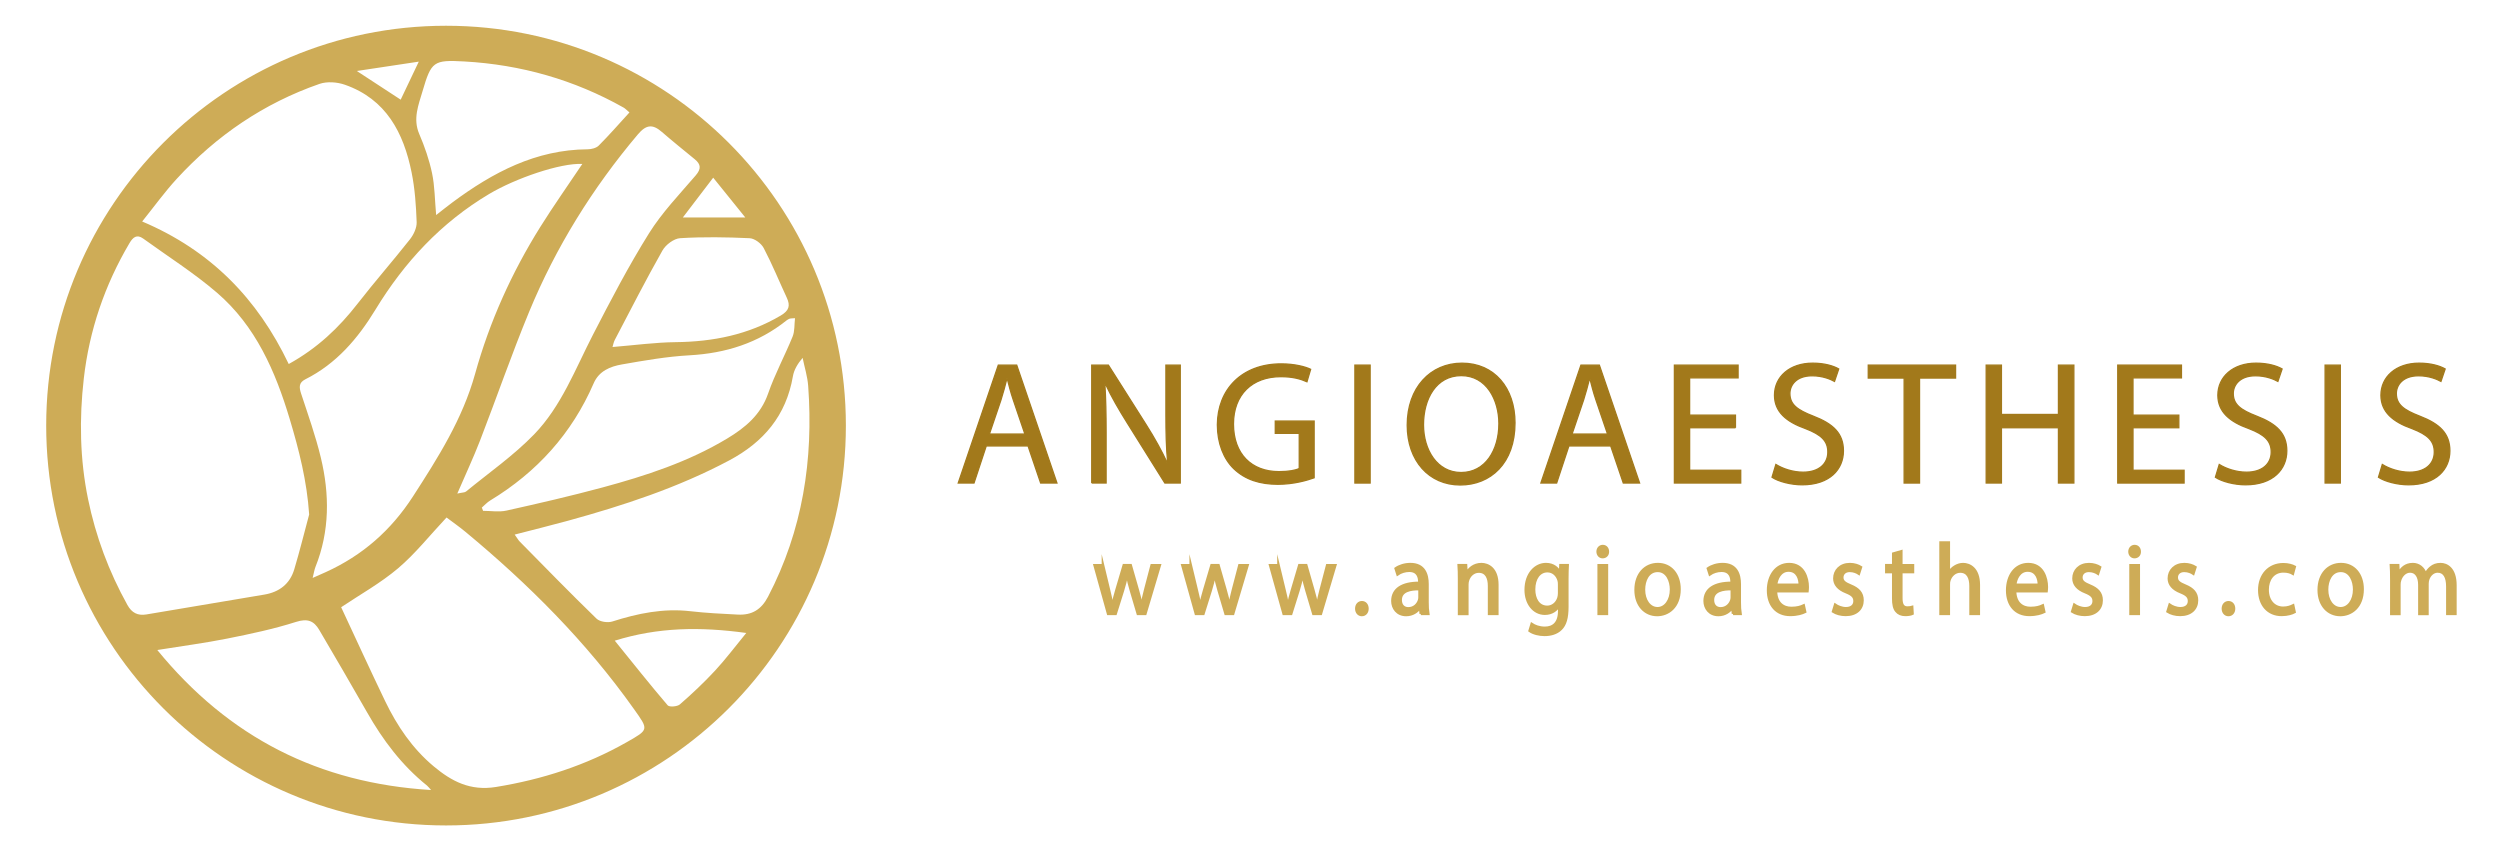 <?xml version="1.0" encoding="utf-8"?>
<!-- Generator: Adobe Illustrator 25.0.0, SVG Export Plug-In . SVG Version: 6.00 Build 0)  -->
<svg version="1.1" id="Layer_1" xmlns="http://www.w3.org/2000/svg" xmlns:xlink="http://www.w3.org/1999/xlink" x="0px" y="0px"
	 viewBox="0 0 1959 667" style="enable-background:new 0 0 1959 667;" xml:space="preserve">
<style type="text/css">
	.st0{fill:#CEAC57;}
	.st1{fill:none;}
	.st2{fill:#A2791B;stroke:#A2791B;stroke-width:1.028;stroke-miterlimit:10;}
	.st3{fill:#CEAC57;stroke:#CEAC57;stroke-width:2.056;stroke-miterlimit:10;}
</style>
<g>
	<path class="st0" d="M349.52,20.18C176.47,20.18,36.2,160.46,36.2,333.5s140.27,313.32,313.32,313.32
		c173.04,0,313.31-140.28,313.31-313.32S522.56,20.18,349.52,20.18z M622.97,249.34c-0.59,5.07-0.16,10.14-1.86,14.35
		c-6.1,15.01-13.91,29.39-19.2,44.65c-5.81,16.75-17.97,26.79-32.09,35.29c-30.37,18.27-63.75,29.18-97.68,38.34
		c-24.92,6.72-50.09,12.51-75.29,18.13c-5.82,1.3-12.18,0.19-18.29,0.19c-0.33-0.85-0.67-1.7-1-2.55c2.17-1.87,4.14-4.09,6.55-5.55
		c36.59-22.18,64.01-52.43,81.08-91.81c4.2-9.7,13-13.21,22.11-14.81c17.55-3.08,35.24-6.18,53-7.16
		c28.32-1.58,53.84-9.57,76.09-27.37c0.73-0.59,1.62-1.03,2.5-1.37C619.45,249.45,620.13,249.54,622.97,249.34z M598.42,194.34
		c6.67,12.66,12.06,25.97,18.11,38.96c2.94,6.31,1.73,10.12-4.68,13.92c-25.49,15.1-53.07,20.55-82.33,20.89
		c-16.16,0.18-32.29,2.41-49.55,3.81c0.5-1.6,0.84-3.76,1.8-5.59c12.29-23.44,24.3-47.03,37.33-70.04
		c2.56-4.53,8.97-9.35,13.87-9.65c18.09-1.11,36.32-0.82,54.45,0.02C591.29,186.84,596.52,190.74,598.42,194.34z M583.99,170.38
		h-48.9c8.39-10.99,15.43-20.22,23.77-31.15C567.33,149.74,574.76,158.95,583.99,170.38z M518.61,103.37
		c8.44,7.31,17.15,14.32,25.79,21.4c4.91,4.03,5.16,7.55,0.73,12.72c-12.67,14.77-26.39,29.04-36.62,45.42
		c-16.01,25.62-30.03,52.54-43.88,79.42c-13.88,26.94-24.74,55.98-46.04,78c-16.08,16.61-35.42,30.07-53.39,44.82
		c-1.03,0.84-2.84,0.71-6.86,1.61c6.58-15.26,12.65-28.18,17.79-41.46c12.99-33.59,24.75-67.68,38.49-100.95
		c20.98-50.77,49.7-96.98,85.2-139.03C506.39,97.53,511.44,97.14,518.61,103.37z M251.41,358.62c-4.09-16.99-9.99-33.57-15.46-50.2
		c-1.62-4.94-1.89-8.58,3.32-11.2c24.29-12.19,41.16-31.94,54.96-54.63c22.62-37.16,51.37-68.11,89.03-90.56
		c20.56-12.25,55.86-24.47,73.05-23.56c-11.44,17.07-22.66,32.93-32.94,49.36c-22.46,35.92-39.74,74.27-51.08,115.1
		c-9.82,35.35-28.98,65.58-48.63,95.99c-17.28,26.76-39.67,46.31-68.31,59.35c-2.81,1.28-5.65,2.51-10.36,4.6
		c1.05-4.18,1.37-6.53,2.22-8.66C258.41,416.15,258.33,387.38,251.41,358.62z M363.85,48.16c44.28,2.49,86.04,14.31,124.8,36.15
		c1.34,0.75,2.42,1.98,4.59,3.79c-8.46,9.25-15.98,17.89-24.06,25.97c-1.96,1.96-5.75,2.91-8.71,2.92
		c-40.66,0.26-74.32,18.18-105.86,41.55c-3.99,2.95-7.86,6.08-12.85,9.97c-1.09-12.14-1.07-22.67-3.2-32.76
		c-2.21-10.5-5.79-20.86-10.04-30.74c-5.13-11.93-0.57-22.8,2.58-33.55C337.93,48.16,339.66,46.8,363.85,48.16z M328.16,48.3
		c-5.12,10.76-9.69,20.35-14.18,29.8c-10.54-6.89-21.42-14-34.38-22.47C296.34,53.1,311.78,50.77,328.16,48.3z M138.38,140.26
		c31.17-33.98,68.33-59.35,111.97-74.52c5.9-2.05,13.83-1.46,19.87,0.65c32.34,11.29,46.05,37.62,52.33,68.79
		c2.57,12.73,3.47,25.89,3.95,38.9c0.16,4.45-2.36,9.76-5.24,13.43c-13.4,17.01-27.73,33.3-41.02,50.4
		c-14.65,18.85-31.5,34.92-53.99,47.33c-24.52-51.26-61.06-88.9-114.84-111.69C120.96,161.68,129.07,150.41,138.38,140.26z
		 M99.85,474.08c-14.52-26.13-24.84-53.73-30.86-83.05c-6.43-31.32-6.93-62.91-3.33-94.39c4.32-37.79,16.4-73.32,35.85-106.2
		c2.64-4.46,5.67-7.13,10.71-3.49c19.37,14.02,39.74,26.89,57.8,42.42c30.33,26.08,45.77,61.51,57.02,99.03
		c7.26,24.22,13.49,48.59,15.22,74.75c-3.86,14.34-7.42,28.75-11.67,42.97c-3.42,11.46-11.75,17.83-23.45,19.8
		c-30.79,5.2-61.6,10.35-92.39,15.55C107.94,482.62,103.27,480.23,99.85,474.08z M123.25,509.35c19.82-3.19,37.45-5.48,54.85-8.97
		c18.1-3.62,36.28-7.44,53.82-13.04c9.06-2.9,14.04-0.89,18.25,6.3c12.56,21.45,25.17,42.88,37.45,64.5
		c12.41,21.85,27.27,41.59,46.98,57.43c0.92,0.74,1.63,1.76,3.2,3.5C249.99,613.71,179.33,577.93,123.25,509.35z M491.13,581.56
		c-31.97,18.18-66.18,29.21-102.54,35.12c-20.07,3.26-34.71-4.42-48.8-16.22c-16.73-14.01-28.67-31.7-38.03-51.14
		c-11.74-24.39-22.99-49.02-34.43-73.5c14.74-9.9,30.8-18.83,44.56-30.47c13.48-11.41,24.63-25.58,38.01-39.84
		c4.09,3.09,9.72,7.01,14.99,11.37c49.39,40.95,94.45,86,131.72,138.52C508.33,571.92,508.68,571.58,491.13,581.56z M560.34,525.49
		c-8.66,9.34-17.99,18.11-27.59,26.48c-2.02,1.76-8.25,2.24-9.54,0.73c-13.81-16.14-27.01-32.8-41.48-50.67
		c34-10.54,66.63-11.02,103.05-6.04C575.65,507.11,568.47,516.74,560.34,525.49z M578.19,481.6c-12.42-0.63-24.88-1.23-37.23-2.65
		c-21.14-2.44-41.18,1.69-61.15,8.06c-3.62,1.15-9.82,0.24-12.38-2.25c-20.4-19.77-40.21-40.15-60.16-60.38
		c-1.07-1.08-1.82-2.48-3.97-5.48c15.03-3.9,28.54-7.21,41.96-10.9c43.42-11.95,86.05-25.9,126.06-47.17
		c27.12-14.41,44.71-35.22,50-65.95c0.87-5.08,3.67-9.82,7.62-14.45c1.49,7.31,3.81,14.56,4.35,21.94
		c4.24,57.83-4.33,113.22-31.45,165.22C596.49,477.85,589.01,482.14,578.19,481.6z"/>
	<path class="st1" d="M662.83,333.5c0,173.04-140.27,313.32-313.31,313.32C176.47,646.82,36.2,506.54,36.2,333.5
		S176.47,20.18,349.52,20.18C522.56,20.18,662.83,160.46,662.83,333.5z"/>
	<g>
		<g>
			<path class="st2" d="M772.82,349.44l-9.6,29.07h-12.34l31.4-92.41h14.4l31.53,92.41h-12.75l-9.87-29.07H772.82z M803.12,340.12
				l-9.05-26.6c-2.06-6.03-3.43-11.52-4.8-16.86H789c-1.37,5.48-2.88,11.11-4.66,16.73l-9.05,26.73H803.12z"/>
			<path class="st2" d="M855.49,378.51V286.1h13.02l29.61,46.75c6.85,10.83,12.2,20.57,16.59,30.03l0.27-0.14
				c-1.1-12.34-1.37-23.58-1.37-37.98V286.1h11.24v92.41H912.8l-29.34-46.89c-6.44-10.28-12.61-20.84-17.27-30.85l-0.41,0.14
				c0.69,11.65,0.96,22.76,0.96,38.11v39.48H855.49z"/>
			<path class="st2" d="M1029.75,374.4c-5.35,1.92-15.9,5.07-28.38,5.07c-13.98,0-25.5-3.56-34.55-12.2
				c-7.95-7.68-12.89-20.02-12.89-34.41c0.14-27.56,19.06-47.71,50.04-47.71c10.69,0,19.06,2.33,23.03,4.25l-2.88,9.73
				c-4.94-2.19-11.1-3.98-20.43-3.98c-22.48,0-37.15,13.98-37.15,37.15c0,23.44,14.12,37.29,35.65,37.29c7.81,0,13.16-1.1,15.9-2.47
				v-27.56h-18.78v-9.6h30.44V374.4z"/>
			<path class="st2" d="M1073.63,286.1v92.41h-11.93V286.1H1073.63z"/>
			<path class="st2" d="M1187.15,331.35c0,31.81-19.33,48.67-42.91,48.67c-24.4,0-41.54-18.92-41.54-46.89
				c0-29.34,18.23-48.53,42.91-48.53C1170.84,284.59,1187.15,303.93,1187.15,331.35z M1115.45,332.85
				c0,19.74,10.69,37.43,29.48,37.43c18.92,0,29.61-17.41,29.61-38.39c0-18.37-9.6-37.57-29.48-37.57
				C1125.32,294.33,1115.45,312.56,1115.45,332.85z"/>
			<path class="st2" d="M1229.38,349.44l-9.6,29.07h-12.34l31.4-92.41h14.4l31.53,92.41h-12.75l-9.87-29.07H1229.38z
				 M1259.68,340.12l-9.05-26.6c-2.06-6.03-3.43-11.52-4.8-16.86h-0.27c-1.37,5.48-2.88,11.11-4.66,16.73l-9.05,26.73H1259.68z"/>
			<path class="st2" d="M1359.91,335.18h-35.92v33.32h40.03v10.01h-51.96V286.1h49.9v10.01h-37.98v29.2h35.92V335.18z"/>
			<path class="st2" d="M1391.58,363.98c5.35,3.29,13.16,6.03,21.39,6.03c12.2,0,19.33-6.44,19.33-15.77
				c0-8.64-4.94-13.57-17.41-18.37c-15.08-5.35-24.4-13.16-24.4-26.19c0-14.4,11.93-25.09,29.89-25.09c9.46,0,16.31,2.19,20.43,4.52
				l-3.29,9.73c-3.02-1.65-9.19-4.39-17.55-4.39c-12.61,0-17.41,7.54-17.41,13.85c0,8.64,5.62,12.89,18.37,17.82
				c15.63,6.03,23.58,13.57,23.58,27.15c0,14.26-10.56,26.6-32.36,26.6c-8.91,0-18.65-2.61-23.58-5.9L1391.58,363.98z"/>
			<path class="st2" d="M1492.08,296.25h-28.11V286.1h68.41v10.15h-28.24v82.26h-12.06V296.25z"/>
			<path class="st2" d="M1568.31,286.1v38.66h44.69V286.1h12.07v92.41h-12.07v-43.32h-44.69v43.32h-11.93V286.1H1568.31z"/>
			<path class="st2" d="M1707.33,335.18h-35.92v33.32h40.03v10.01h-51.96V286.1h49.9v10.01h-37.98v29.2h35.92V335.18z"/>
			<path class="st2" d="M1739.01,363.98c5.35,3.29,13.16,6.03,21.39,6.03c12.2,0,19.33-6.44,19.33-15.77
				c0-8.64-4.94-13.57-17.41-18.37c-15.08-5.35-24.4-13.16-24.4-26.19c0-14.4,11.93-25.09,29.89-25.09c9.46,0,16.31,2.19,20.43,4.52
				l-3.29,9.73c-3.02-1.65-9.19-4.39-17.55-4.39c-12.61,0-17.41,7.54-17.41,13.85c0,8.64,5.62,12.89,18.37,17.82
				c15.63,6.03,23.58,13.57,23.58,27.15c0,14.26-10.56,26.6-32.36,26.6c-8.91,0-18.65-2.61-23.58-5.9L1739.01,363.98z"/>
			<path class="st2" d="M1833.88,286.1v92.41h-11.93V286.1H1833.88z"/>
			<path class="st2" d="M1866.79,363.98c5.35,3.29,13.16,6.03,21.39,6.03c12.2,0,19.33-6.44,19.33-15.77
				c0-8.64-4.94-13.57-17.41-18.37c-15.08-5.35-24.4-13.16-24.4-26.19c0-14.4,11.93-25.09,29.89-25.09c9.46,0,16.31,2.19,20.43,4.52
				l-3.29,9.73c-3.02-1.65-9.19-4.39-17.55-4.39c-12.61,0-17.41,7.54-17.41,13.85c0,8.64,5.62,12.89,18.37,17.82
				c15.63,6.03,23.58,13.57,23.58,27.15c0,14.26-10.56,26.6-32.36,26.6c-8.91,0-18.65-2.61-23.58-5.9L1866.79,363.98z"/>
		</g>
		<g>
			<path class="st3" d="M864.3,442.95l4.64,19.34c1.02,4.25,1.96,8.18,2.61,12.11h0.22c0.8-3.85,1.96-7.94,3.12-12.03l5.73-19.42
				h5.37l5.44,19.03c1.31,4.56,2.32,8.57,3.12,12.42h0.22c0.58-3.85,1.52-7.86,2.68-12.34l5.01-19.1h6.31l-11.32,38.05h-5.8
				l-5.37-18.16c-1.23-4.25-2.25-8.02-3.12-12.5h-0.15c-0.87,4.56-1.96,8.49-3.19,12.58l-5.66,18.08h-5.8l-10.59-38.05H864.3z"/>
			<path class="st3" d="M933.07,442.95l4.64,19.34c1.02,4.25,1.96,8.18,2.61,12.11h0.22c0.8-3.85,1.96-7.94,3.12-12.03l5.73-19.42
				h5.37l5.44,19.03c1.31,4.56,2.32,8.57,3.12,12.42h0.22c0.58-3.85,1.52-7.86,2.68-12.34l5.01-19.1h6.31l-11.32,38.05h-5.8
				l-5.37-18.16c-1.23-4.25-2.25-8.02-3.12-12.5h-0.15c-0.87,4.56-1.96,8.49-3.19,12.58l-5.66,18.08h-5.8l-10.59-38.05H933.07z"/>
			<path class="st3" d="M1001.84,442.95l4.64,19.34c1.02,4.25,1.96,8.18,2.61,12.11h0.22c0.8-3.85,1.96-7.94,3.12-12.03l5.73-19.42
				h5.37l5.44,19.03c1.31,4.56,2.32,8.57,3.12,12.42h0.22c0.58-3.85,1.52-7.86,2.68-12.34l5.01-19.1h6.31l-11.32,38.05h-5.8
				l-5.37-18.16c-1.23-4.25-2.25-8.02-3.12-12.5h-0.14c-0.87,4.56-1.96,8.49-3.19,12.58l-5.66,18.08h-5.8l-10.59-38.05H1001.84z"/>
			<path class="st3" d="M1062.85,476.92c0-2.91,1.81-4.95,4.35-4.95c2.54,0,4.28,2.04,4.28,4.95c0,2.83-1.67,4.95-4.35,4.95
				C1064.59,481.87,1062.85,479.75,1062.85,476.92z"/>
			<path class="st3" d="M1113.34,481.01l-0.51-4.8h-0.22c-1.96,2.99-5.73,5.66-10.74,5.66c-7.11,0-10.74-5.42-10.74-10.93
				c0-9.2,7.54-14.23,21.11-14.15v-0.79c0-3.14-0.8-8.81-7.98-8.81c-3.27,0-6.67,1.1-9.14,2.83l-1.45-4.56
				c2.9-2.04,7.11-3.38,11.53-3.38c10.74,0,13.35,7.94,13.35,15.57v14.23c0,3.3,0.15,6.53,0.58,9.12H1113.34z M1112.39,461.59
				c-6.96-0.16-14.87,1.18-14.87,8.57c0,4.48,2.76,6.6,6.02,6.6c4.57,0,7.47-3.15,8.49-6.37c0.22-0.71,0.36-1.49,0.36-2.2V461.59z"
				/>
			<path class="st3" d="M1143.37,453.25c0-3.93-0.07-7.15-0.29-10.3h5.66l0.36,6.29h0.14c1.74-3.62,5.8-7.15,11.61-7.15
				c4.86,0,12.41,3.14,12.41,16.2v22.72h-6.38v-21.93c0-6.13-2.1-11.24-8.13-11.24c-4.21,0-7.47,3.22-8.56,7.08
				c-0.29,0.86-0.44,2.04-0.44,3.22v22.88h-6.38V453.25z"/>
			<path class="st3" d="M1228.39,442.95c-0.15,2.75-0.29,5.82-0.29,10.46v22.09c0,8.73-1.6,14.07-5.01,17.37
				c-3.41,3.46-8.34,4.56-12.77,4.56c-4.21,0-8.85-1.1-11.68-3.14l1.6-5.27c2.32,1.57,5.95,2.99,10.3,2.99
				c6.53,0,11.32-3.7,11.32-13.29v-4.25h-0.14c-1.96,3.54-5.73,6.37-11.17,6.37c-8.71,0-14.95-8.02-14.95-18.55
				c0-12.89,7.76-20.21,15.82-20.21c6.09,0,9.43,3.46,10.95,6.6h0.15l0.29-5.74H1228.39z M1221.79,457.97c0-1.18-0.07-2.2-0.36-3.15
				c-1.16-4.01-4.28-7.31-8.92-7.31c-6.09,0-10.45,5.58-10.45,14.39c0,7.47,3.48,13.68,10.37,13.68c3.92,0,7.47-2.67,8.85-7.08
				c0.36-1.18,0.51-2.52,0.51-3.7V457.97z"/>
			<path class="st3" d="M1259.87,432.26c0.07,2.36-1.52,4.25-4.06,4.25c-2.25,0-3.85-1.89-3.85-4.25c0-2.44,1.67-4.32,3.99-4.32
				C1258.35,427.94,1259.87,429.83,1259.87,432.26z M1252.76,481.01v-38.05h6.38v38.05H1252.76z"/>
			<path class="st3" d="M1316.02,461.67c0,14.07-9,20.2-17.48,20.2c-9.5,0-16.83-7.55-16.83-19.58c0-12.74,7.69-20.21,17.41-20.21
				C1309.2,442.09,1316.02,450.03,1316.02,461.67z M1288.16,462.06c0,8.33,4.43,14.62,10.66,14.62c6.09,0,10.66-6.21,10.66-14.78
				c0-6.45-2.97-14.62-10.52-14.62C1291.43,447.28,1288.16,454.83,1288.16,462.06z"/>
			<path class="st3" d="M1358.02,481.01l-0.51-4.8h-0.22c-1.96,2.99-5.73,5.66-10.74,5.66c-7.11,0-10.74-5.42-10.74-10.93
				c0-9.2,7.54-14.23,21.11-14.15v-0.79c0-3.14-0.8-8.81-7.98-8.81c-3.27,0-6.67,1.1-9.14,2.83l-1.45-4.56
				c2.9-2.04,7.11-3.38,11.53-3.38c10.74,0,13.35,7.94,13.35,15.57v14.23c0,3.3,0.15,6.53,0.58,9.12H1358.02z M1357.08,461.59
				c-6.96-0.16-14.87,1.18-14.87,8.57c0,4.48,2.76,6.6,6.02,6.6c4.57,0,7.47-3.15,8.49-6.37c0.22-0.71,0.36-1.49,0.36-2.2V461.59z"
				/>
			<path class="st3" d="M1391.61,463.24c0.15,9.36,5.66,13.21,12.04,13.21c4.57,0,7.33-0.86,9.72-1.97l1.09,4.95
				c-2.25,1.1-6.09,2.36-11.68,2.36c-10.81,0-17.27-7.7-17.27-19.18c0-11.48,6.24-20.52,16.47-20.52
				c11.46,0,14.51,10.93,14.51,17.93c0,1.42-0.15,2.52-0.22,3.22H1391.61z M1410.33,458.28c0.07-4.4-1.67-11.24-8.85-11.24
				c-6.46,0-9.29,6.45-9.79,11.24H1410.33z"/>
			<path class="st3" d="M1438.03,473.93c1.89,1.34,5.22,2.75,8.42,2.75c4.64,0,6.82-2.52,6.82-5.66c0-3.3-1.81-5.11-6.53-7
				c-6.31-2.44-9.29-6.21-9.29-10.77c0-6.13,4.57-11.16,12.12-11.16c3.56,0,6.67,1.1,8.63,2.36l-1.6,5.03
				c-1.38-0.94-3.92-2.2-7.18-2.2c-3.77,0-5.88,2.36-5.88,5.19c0,3.14,2.1,4.56,6.67,6.45c6.09,2.52,9.21,5.82,9.21,11.48
				c0,6.68-4.79,11.4-13.13,11.4c-3.85,0-7.4-1.02-9.87-2.59L1438.03,473.93z"/>
			<path class="st3" d="M1489.83,432.03v10.93h9.14v5.27h-9.14v20.52c0,4.72,1.23,7.39,4.79,7.39c1.67,0,2.9-0.24,3.7-0.47
				l0.29,5.19c-1.23,0.55-3.19,0.94-5.66,0.94c-2.97,0-5.37-1.02-6.89-2.91c-1.81-2.04-2.47-5.42-2.47-9.91v-20.76h-5.44v-5.27h5.44
				v-9.12L1489.83,432.03z"/>
			<path class="st3" d="M1520.66,425.19h6.38v23.74h0.15c1.02-1.97,2.61-3.7,4.57-4.87c1.89-1.18,4.14-1.97,6.53-1.97
				c4.72,0,12.26,3.14,12.26,16.27v22.64h-6.38v-21.86c0-6.13-2.1-11.32-8.13-11.32c-4.14,0-7.4,3.14-8.56,6.92
				c-0.36,0.94-0.44,1.97-0.44,3.3v22.96h-6.38V425.19z"/>
			<path class="st3" d="M1578.98,463.24c0.15,9.36,5.66,13.21,12.04,13.21c4.57,0,7.33-0.86,9.72-1.97l1.09,4.95
				c-2.25,1.1-6.09,2.36-11.68,2.36c-10.81,0-17.27-7.7-17.27-19.18c0-11.48,6.24-20.52,16.47-20.52
				c11.46,0,14.51,10.93,14.51,17.93c0,1.42-0.15,2.52-0.22,3.22H1578.98z M1597.7,458.28c0.07-4.4-1.67-11.24-8.85-11.24
				c-6.46,0-9.29,6.45-9.79,11.24H1597.7z"/>
			<path class="st3" d="M1625.41,473.93c1.89,1.34,5.22,2.75,8.42,2.75c4.64,0,6.82-2.52,6.82-5.66c0-3.3-1.81-5.11-6.53-7
				c-6.31-2.44-9.29-6.21-9.29-10.77c0-6.13,4.57-11.16,12.12-11.16c3.56,0,6.67,1.1,8.63,2.36l-1.6,5.03
				c-1.38-0.94-3.92-2.2-7.18-2.2c-3.77,0-5.88,2.36-5.88,5.19c0,3.14,2.1,4.56,6.67,6.45c6.09,2.52,9.21,5.82,9.21,11.48
				c0,6.68-4.79,11.4-13.13,11.4c-3.85,0-7.4-1.02-9.87-2.59L1625.41,473.93z"/>
			<path class="st3" d="M1676.63,432.26c0.07,2.36-1.52,4.25-4.06,4.25c-2.25,0-3.85-1.89-3.85-4.25c0-2.44,1.67-4.32,3.99-4.32
				C1675.1,427.94,1676.63,429.83,1676.63,432.26z M1669.52,481.01v-38.05h6.38v38.05H1669.52z"/>
			<path class="st3" d="M1700.13,473.93c1.89,1.34,5.22,2.75,8.42,2.75c4.64,0,6.82-2.52,6.82-5.66c0-3.3-1.81-5.11-6.53-7
				c-6.31-2.44-9.29-6.21-9.29-10.77c0-6.13,4.57-11.16,12.12-11.16c3.56,0,6.67,1.1,8.63,2.36l-1.6,5.03
				c-1.38-0.94-3.92-2.2-7.18-2.2c-3.77,0-5.88,2.36-5.88,5.19c0,3.14,2.1,4.56,6.67,6.45c6.09,2.52,9.21,5.82,9.21,11.48
				c0,6.68-4.79,11.4-13.13,11.4c-3.85,0-7.4-1.02-9.87-2.59L1700.13,473.93z"/>
			<path class="st3" d="M1741.91,476.92c0-2.91,1.81-4.95,4.35-4.95c2.54,0,4.28,2.04,4.28,4.95c0,2.83-1.67,4.95-4.35,4.95
				C1743.66,481.87,1741.91,479.75,1741.91,476.92z"/>
			<path class="st3" d="M1797.99,479.59c-1.67,0.94-5.37,2.2-10.09,2.2c-10.59,0-17.48-7.78-17.48-19.42
				c0-11.71,7.4-20.2,18.86-20.2c3.77,0,7.11,1.02,8.85,1.97l-1.45,5.35c-1.52-0.94-3.92-1.81-7.4-1.81
				c-8.05,0-12.41,6.45-12.41,14.39c0,8.81,5.22,14.23,12.19,14.23c3.63,0,6.02-1.02,7.84-1.89L1797.99,479.59z"/>
			<path class="st3" d="M1851.31,461.67c0,14.07-9,20.2-17.48,20.2c-9.5,0-16.83-7.55-16.83-19.58c0-12.74,7.69-20.21,17.41-20.21
				C1844.49,442.09,1851.31,450.03,1851.31,461.67z M1823.45,462.06c0,8.33,4.43,14.62,10.66,14.62c6.09,0,10.66-6.21,10.66-14.78
				c0-6.45-2.97-14.62-10.52-14.62C1826.72,447.28,1823.45,454.83,1823.45,462.06z"/>
			<path class="st3" d="M1873.87,453.25c0-3.93-0.07-7.15-0.29-10.3h5.59l0.29,6.13h0.22c1.96-3.62,5.22-7,11.03-7
				c4.79,0,8.42,3.14,9.94,7.63h0.15c1.09-2.12,2.47-3.77,3.92-4.95c2.1-1.73,4.43-2.67,7.76-2.67c4.64,0,11.54,3.3,11.54,16.51
				v22.41h-6.24v-21.54c0-7.31-2.47-11.71-7.62-11.71c-3.63,0-6.46,2.91-7.54,6.29c-0.29,0.94-0.51,2.2-0.51,3.46v23.51h-6.24v-22.8
				c0-6.05-2.47-10.46-7.33-10.46c-3.99,0-6.89,3.46-7.91,6.92c-0.36,1.02-0.51,2.2-0.51,3.38v22.96h-6.24V453.25z"/>
		</g>
	</g>
</g>
</svg>
